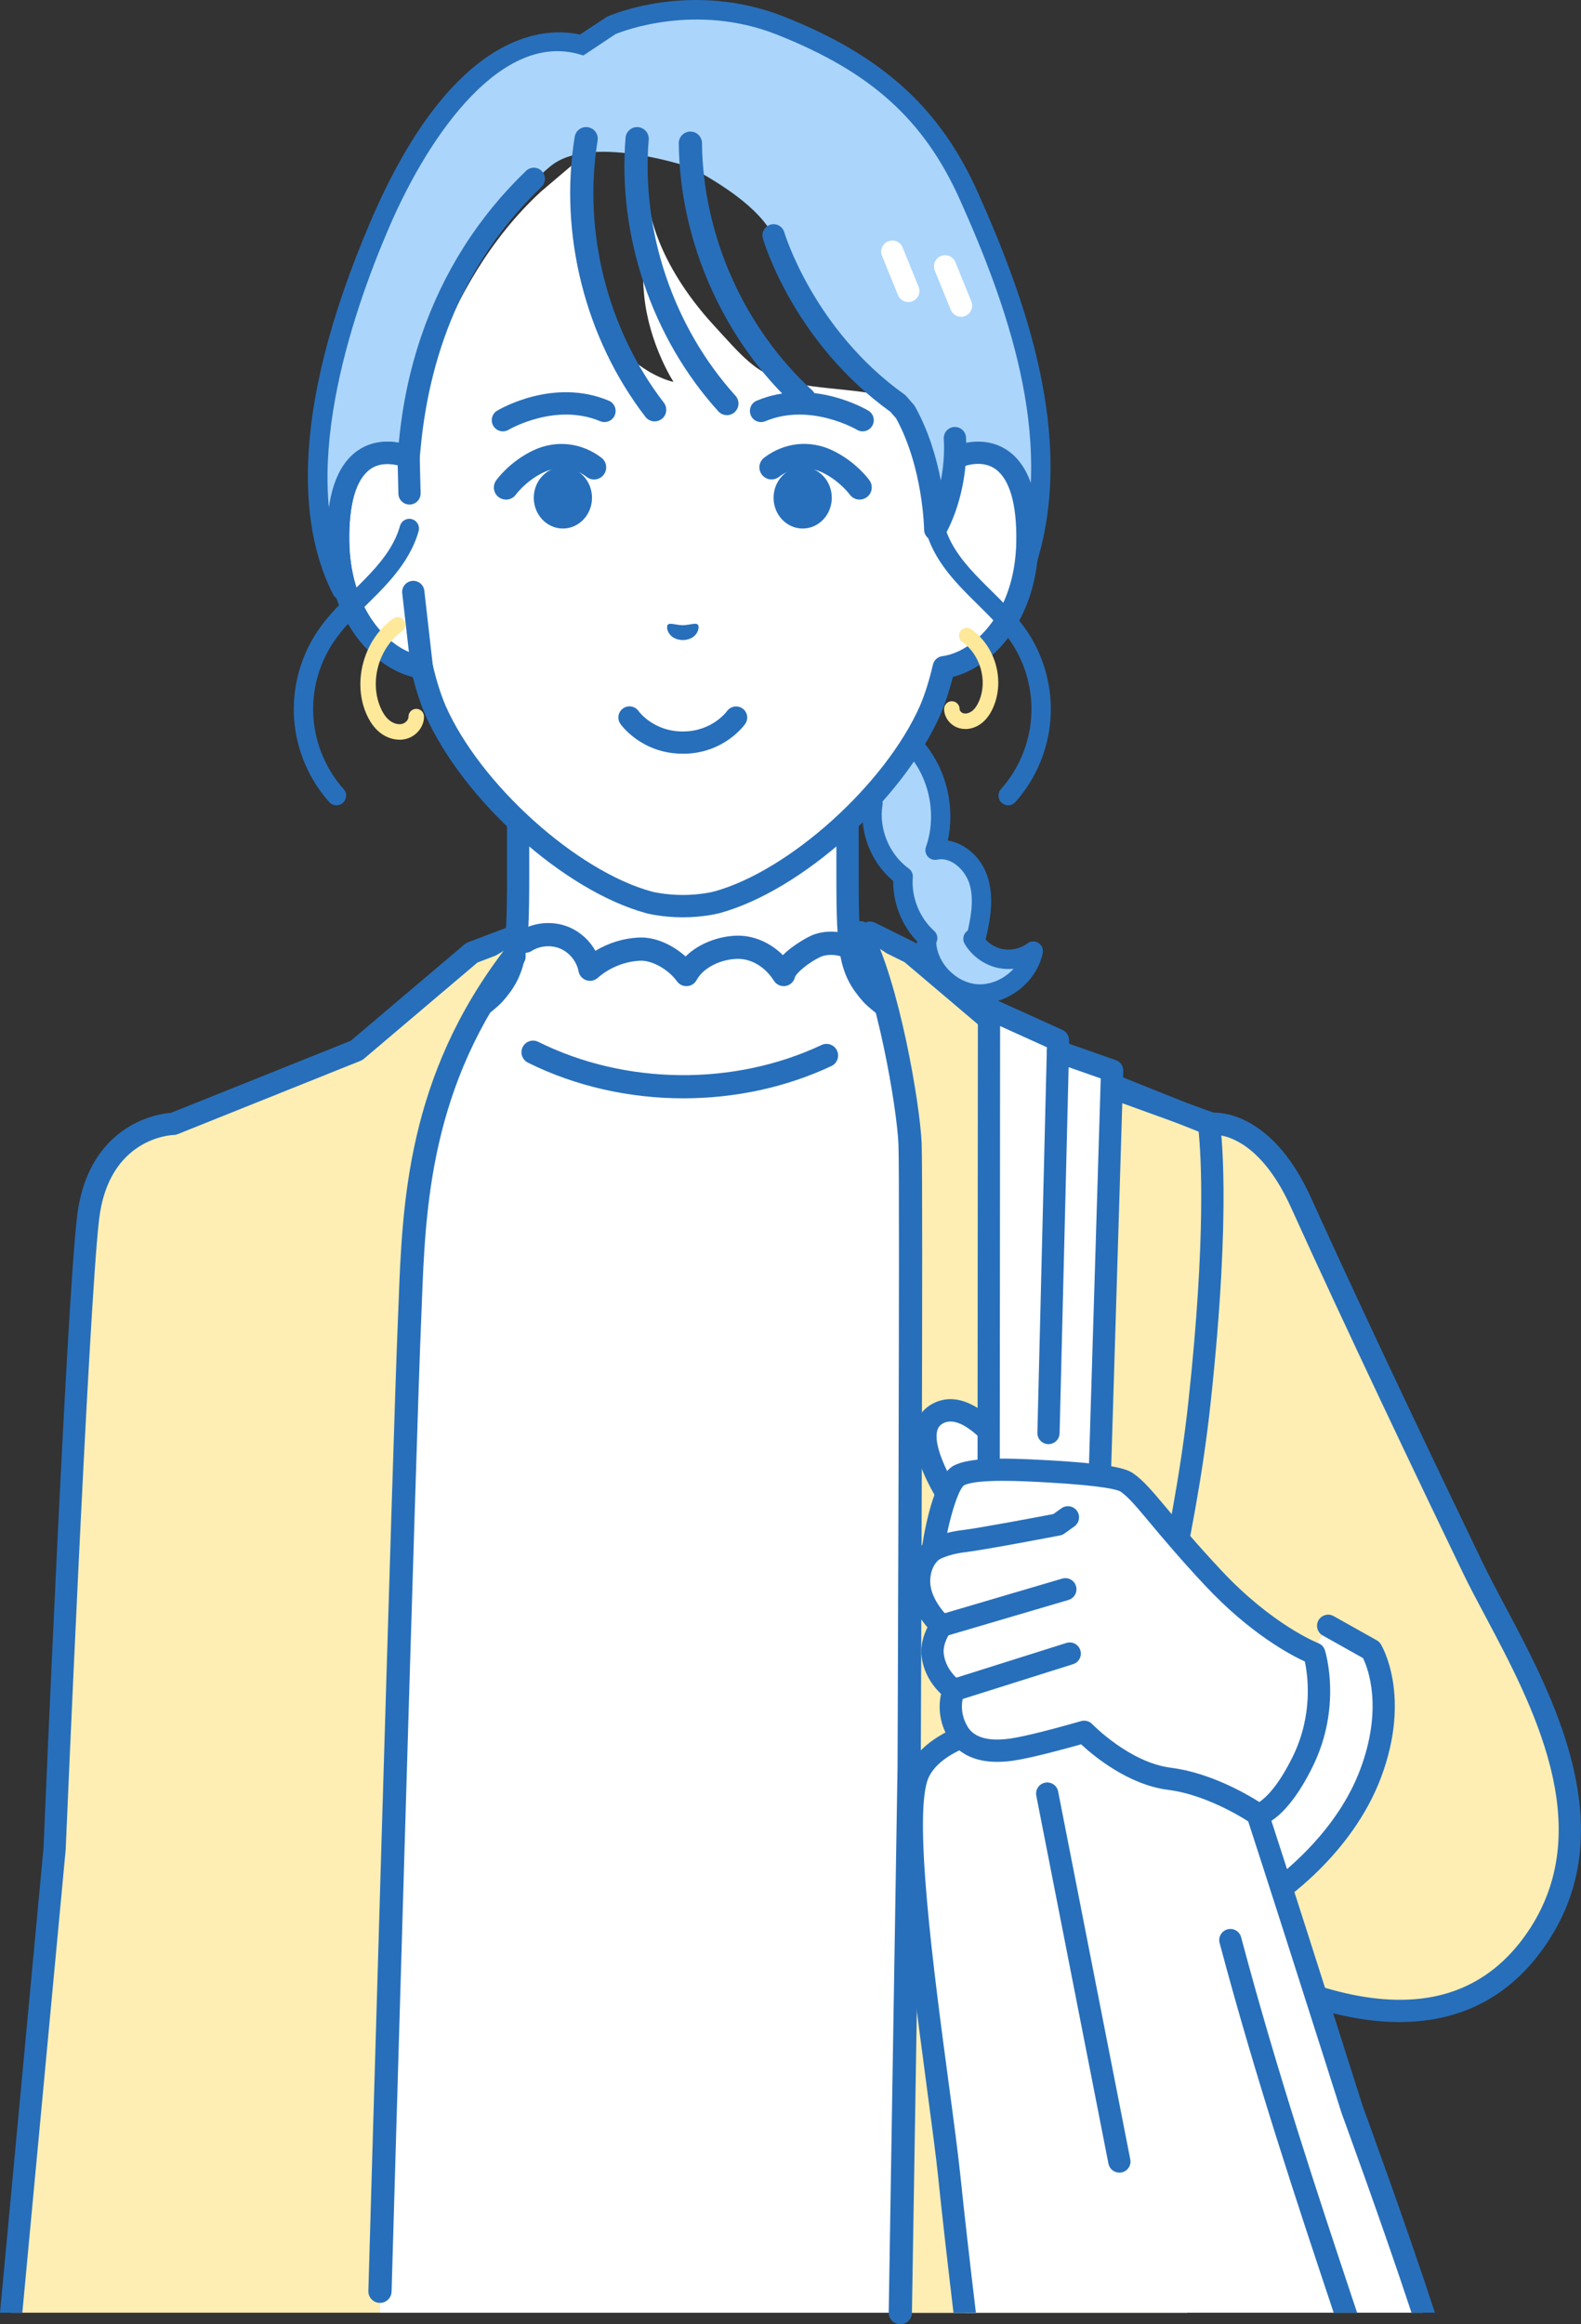 <?xml version="1.0" encoding="UTF-8"?><svg id="_レイヤー_2" xmlns="http://www.w3.org/2000/svg" viewBox="0 0 408.47 600.2"><rect x="0" y="0" width="408.47" height="600.2" fill="#333333" stroke="none"/><defs><style>.cls-1{fill:#276fbb;}.cls-1,.cls-2,.cls-3,.cls-4,.cls-5{stroke-width:0px;}.cls-2{fill:#abd5fb;}.cls-3{fill:#fff;}.cls-4{fill:#fee89a;}.cls-5{fill:#feeeb3;}</style></defs><g id="_デザイン"><path class="cls-2" d="M229.09,199.23c-2.15,2.52-3.84,5.54-4.25,8.83-.39,3.15.41,6.35,1.68,9.25,1.27,2.91,3.02,5.58,4.63,8.31,1.67,2.83,3.21,5.73,4.62,8.7,1.34,2.83,2.56,5.75,3.11,8.83.36,2.03.43,4.15,1.22,6.05,1.48,3.58,5.33,5.78,9.18,6.22s7.72-.6,11.36-1.94c1.2-.44,2.44-.95,3.32-1.88.88-.93,1.31-2.41.68-3.53-.56-1-1.79-1.43-2.93-1.51-1.14-.07-2.29.14-3.44.05-2.49-.19-4.8-1.89-5.72-4.22-1.14-2.9-.14-6.15-.07-9.26.16-6.92-4.95-13.62-11.68-15.29.04,0,.29-6.39.27-6.98-.08-2.41-.32-4.82-.74-7.2s-1.03-4.81-1.8-7.14c-.64-1.94-1.11-4.47-3.49-2.85-2.19,1.49-4.27,3.53-5.98,5.53Z"/><path class="cls-2" d="M178.66,43.31c7.22,3.95,17.47,10.2,21.2,17.74s12.59,25.05,23.46,35.47c10.87,10.42,12.35,13.33,13.94,17.53s4.47,21.05,6.02,18.38c1.55-2.66,3.96-14.43,3.96-14.43,0,0,7.12-3.31,11.56.91,4.43,4.21,6.69,11.82,7.54,15.41.85,3.59,2.83-8.32,2.65-12.97s-9.52-62.57-24.82-84.38c-15.3-21.81-42.01-32.74-58.25-34.15s-33.86,7.63-33.86,7.63c0,0-5.13.96-9.94.51-4.81-.46-22.36,6.47-30.26,20.61-7.9,14.14-19.45,35.07-23.83,54.23-4.38,19.17-6.63,44.18-5.08,49.19,1.55,5,5.37-2.3,6.47-5.97,1.11-3.67,3.77-10.74,7.32-12.08s8.84,1.08,8.84,1.08c0,0,1.8-25.48,9.56-40.55,7.76-15.08,22.87-31.67,27.92-35.17,10.88-7.54,35.61,1.02,35.61,1.02Z"/><path class="cls-3" d="M225.12,256.72c-5.36-6.03-6.16-10.38-6.16-29.91v-38.59l-42.56,25.08-42.56-25.08v38.59c0,19.54-.8,23.88-6.16,29.91-5.36,6.03-47.7,32.65-47.7,32.65l18.18,307.84h153.96l20.69-307.84s-42.34-26.62-47.7-32.65Z"/><path class="cls-1" d="M268.26,289.88c-10.29-6.52-40.49-25.86-45.29-31.26-6.2-6.98-6.88-12.62-6.88-31.82v-33.56l-38.22,22.53c-.9.53-2.02.53-2.92,0l-38.22-22.53v33.56c0,19.2-.68,24.84-6.88,31.82-4.8,5.4-35,24.74-45.29,31.26l-6.6,1.5c-.61-.62-.91-1.48-.81-2.35.1-.87.59-1.64,1.33-2.1,16.88-10.61,43.35-27.92,47.08-32.12,4.47-5.03,5.43-8,5.43-28v-38.59c0-1.03.55-1.98,1.45-2.49.9-.51,2-.5,2.88.02l41.1,24.22,41.1-24.22c.89-.52,1.99-.53,2.88-.02.9.51,1.45,1.46,1.45,2.49v38.59c0,20.01.96,22.97,5.43,28,3.73,4.2,30.2,21.51,47.08,32.12.74.46,1.22,1.24,1.33,2.1.1.87-.2,1.73-.81,2.35l-6.6-1.5Z"/><path class="cls-3" d="M167.78,53.57s1.39,13.79,16.53,30.32c7.46,8.15,10.88,12.37,18.37,14.46,9.05,2.52,21.98,1.98,26.92,4.63,10.32,5.53,12.03,33.76,12.03,33.76,0,0,5.61-9.92,5.61-18.73,7.84-2.97,18.58-1.04,18.21,21.93-.33,20.34-12.58,31.25-21.62,32.37-.9,3.88-2.05,7.68-3.49,11.06-9.36,21.24-34.77,44.11-55.23,49.66,0,0-3.65.96-8.7.96s-8.7-.96-8.7-.96c-20.46-5.55-45.87-28.42-55.23-49.66-1.45-3.39-2.59-7.18-3.49-11.06-9.04-1.13-21.29-12.03-21.62-32.37-.37-22.97,10.37-24.9,18.21-21.93v-.19c.7-5.6,7.27-43.53,34.2-68.36l8.43-7.16s-2.36,15.73,3.41,32.46c7.24,21,22.39,23.86,22.39,23.86,0,0-6.31-9.7-7.57-22.23-1.26-12.53,1.34-22.81,1.34-22.81Z"/><path class="cls-3" d="M105.8,127.42l-.23-9.41c-7.84-2.97-18.58-1.04-18.21,21.93.33,20.34,12.58,31.25,21.62,32.37l-2.21-19.45-.97-25.45Z"/><path class="cls-1" d="M108.98,175.19c-.12,0-.24,0-.36-.02-5.63-.7-11.6-4.46-15.98-10.06-3.61-4.61-7.95-12.71-8.15-25.12-.19-11.83,2.46-19.77,7.87-23.57,3.87-2.72,8.92-3.11,14.23-1.1,1.09.41,1.83,1.45,1.85,2.62l.23,9.41c.04,1.59-1.22,2.9-2.8,2.94-1.61.03-2.9-1.22-2.94-2.8l-.18-7.34c-2.07-.49-4.8-.63-7.08.98-3.71,2.61-5.59,9.1-5.43,18.77.26,15.95,8.26,25.43,15.41,28.52l-1.73-15.23c-.18-1.58.95-3,2.53-3.18,1.58-.18,3,.95,3.18,2.53l2.21,19.45c.1.88-.21,1.75-.83,2.37-.54.54-1.27.83-2.02.83Z"/><path class="cls-1" d="M176.41,236.88c-5.36,0-9.27-1.02-9.43-1.06-21.26-5.77-47.42-29.25-57.13-51.28-1.21-2.84-2.29-6.11-3.21-9.74-5.01-1.24-10.12-4.75-13.98-9.69-3.61-4.61-7.95-12.71-8.15-25.12-.19-11.83,2.46-19.76,7.87-23.57,2.99-2.1,6.68-2.81,10.66-2.1.5-5.27,1.69-15.46,5.79-27.5,5.62-16.48,14.74-30.85,27.1-42.71,1.15-1.1,2.96-1.06,4.06.08,1.1,1.15,1.06,2.96-.08,4.06-18.27,17.53-28.79,40.4-31.28,67.98-.06.72-.12,1.31-.17,1.75v.02c0,.94-.46,1.83-1.24,2.36-.78.54-1.77.66-2.65.32-2.01-.76-5.84-1.72-8.89.42-3.71,2.61-5.59,9.1-5.43,18.77.3,18.79,11.35,28.6,19.1,29.57,1.19.15,2.17,1.03,2.44,2.2.94,4.05,2.06,7.61,3.33,10.59,8.94,20.29,33.87,42.74,53.34,48.02.01,0,3.38.86,7.95.86s7.94-.86,7.97-.87c19.45-5.27,44.38-27.72,53.33-48.04,1.26-2.95,2.38-6.51,3.32-10.56.27-1.17,1.25-2.05,2.44-2.2,7.75-.97,18.8-10.78,19.1-29.57.16-9.68-1.72-16.17-5.43-18.77-3.05-2.14-6.88-1.19-8.89-.42-1.48.56-3.14-.19-3.7-1.67-.56-1.48.19-3.14,1.67-3.7,5.31-2.01,10.36-1.62,14.23,1.1,5.41,3.8,8.06,11.73,7.87,23.57-.2,12.41-4.54,20.51-8.15,25.12-3.87,4.94-8.97,8.45-13.98,9.69-.92,3.63-2,6.89-3.2,9.71-9.72,22.06-35.88,45.54-57.12,51.31-.18.05-4.09,1.07-9.45,1.07Z"/><path class="cls-1" d="M172.51,161.34c.54-.62,1.99.07,3.9.11,1.91-.05,3.36-.74,3.9-.12.56.64-.09,3.86-3.89,3.96-3.81-.1-4.45-3.31-3.9-3.95Z"/><path class="cls-1" d="M130.73,129.01c-.63,0-1.26-.19-1.81-.57-1.41-1-1.75-2.95-.75-4.37.14-.2,3.49-4.87,9.59-7.76,5.85-2.77,12.43-2.06,17.62,1.88,1.38,1.05,1.64,3.01.6,4.39-1.05,1.38-3.01,1.65-4.39.6-4.87-3.71-9.76-1.86-11.14-1.2-4.56,2.16-7.13,5.68-7.15,5.71-.61.86-1.58,1.33-2.56,1.33Z"/><path class="cls-1" d="M129.93,111.39c-.98,0-1.93-.5-2.47-1.4-.81-1.36-.38-3.12.98-3.94.59-.35,14.54-8.59,28.85-2.58,1.46.61,2.15,2.3,1.54,3.76-.61,1.46-2.3,2.15-3.76,1.54-11.58-4.86-23.55,2.14-23.67,2.21-.46.27-.97.41-1.47.41Z"/><ellipse class="cls-1" cx="145.43" cy="128.54" rx="7.52" ry="7.94"/><path class="cls-1" d="M222.08,129.01c-.98,0-1.95-.46-2.56-1.33-.02-.02-2.6-3.56-7.15-5.71-1.38-.65-6.27-2.5-11.14,1.2-1.38,1.05-3.34.78-4.39-.6-1.05-1.38-.78-3.34.6-4.39,5.19-3.95,11.78-4.65,17.62-1.88,6.1,2.89,9.45,7.56,9.59,7.76,1,1.41.66,3.37-.75,4.37-.55.39-1.18.57-1.81.57Z"/><path class="cls-1" d="M222.88,111.39c-.5,0-1.02-.13-1.48-.41-.11-.07-12.09-7.06-23.67-2.21-1.46.61-3.15-.07-3.76-1.54-.61-1.46.07-3.15,1.54-3.76,14.31-6,28.27,2.23,28.85,2.58,1.36.82,1.8,2.58.98,3.94-.54.9-1.49,1.39-2.46,1.39Z"/><ellipse class="cls-1" cx="207.38" cy="128.54" rx="7.52" ry="7.94"/><path class="cls-1" d="M176.41,194.63c-10.63,0-15.91-7.4-16.13-7.71-.91-1.3-.59-3.09.71-4,1.3-.91,3.08-.59,3.99.7.18.24,3.91,5.27,11.43,5.27s11.28-5.06,11.43-5.27c.92-1.28,2.71-1.58,4-.67,1.29.91,1.6,2.69.7,3.98-.22.31-5.51,7.71-16.13,7.71Z"/><path class="cls-1" d="M241.63,139.62c-.26,0-.51-.03-.77-.1-1.24-.34-2.09-1.46-2.11-2.74,0-.16-.24-16.02-7.24-28.76l-1.48-1.69c-24.87-17.88-32.61-43.66-32.93-44.76-.44-1.52.43-3.12,1.96-3.56,1.52-.44,3.12.43,3.56,1.95.07.25,7.61,25.19,31.02,41.88.18.13.35.28.49.45l1.91,2.17c.13.15.25.32.35.49,3.57,6.39,5.57,13.36,6.69,19.15.61-3.11.98-6.77.76-10.82-.08-1.58,1.13-2.94,2.72-3.02,1.56-.08,2.94,1.13,3.02,2.72.78,14.86-5.24,24.86-5.5,25.28-.53.87-1.47,1.37-2.45,1.37Z"/><path class="cls-3" d="M234.67,78c-1.13,0-2.21-.68-2.66-1.79l-4.13-10.15c-.6-1.47.11-3.15,1.58-3.74,1.47-.6,3.15.11,3.74,1.58l4.13,10.15c.6,1.47-.11,3.15-1.58,3.74-.35.14-.72.21-1.08.21Z"/><path class="cls-3" d="M248.3,81.8c-1.13,0-2.21-.68-2.66-1.79l-4.13-10.15c-.6-1.47.11-3.15,1.58-3.74,1.47-.6,3.15.11,3.74,1.58l4.13,10.15c.6,1.47-.11,3.15-1.58,3.74-.35.14-.72.21-1.08.21Z"/><path class="cls-3" d="M232.61,597.2h74.11c-.68-7.29-1.47-14.95-2.38-22.83-5.05-43.93-6.32-52.69-10.16-78.63-6.43-43.36,10.08-81.52,15.72-133.53,5.64-52.01,2.43-72.01,2.43-72.01l-47.27-18.95-29.78-25.23-10.47-5.19,5.24,21.24s5.57,14.8,5.57,51.2-3,283.92-3,283.92Z"/><path class="cls-3" d="M107.68,317.4c4.18-42.03,19.74-64.92,19.74-64.92l4.65-10.31-10.17,3.86-29.78,25.23-47.27,18.95h0s-19.32.37-22.1,24.43c-2.79,24.05-8.64,162.81-8.64,162.81l-11.22,119.75h95.28s5.34-237.77,9.51-279.8Z"/><path class="cls-3" d="M336.17,310.63c-9.97-22.07-23.09-20.43-23.09-20.43l-47.95-17.36,25.2,215.1s74.74,62.04,107.43,11.52c21.16-32.71-6.15-71.67-17.11-94.35-10.96-22.69-31.71-66.21-44.48-94.48Z"/><path class="cls-5" d="M336.17,310.63c-9.97-22.07-23.09-20.43-23.09-20.43l-47.95-17.36,25.2,215.1s74.74,62.04,107.43,11.52c21.16-32.71-6.15-71.67-17.11-94.35-10.96-22.69-31.71-66.21-44.48-94.48Z"/><path class="cls-5" d="M232.61,597.2h74.11c-.68-7.29-1.47-14.95-2.38-22.83-5.05-43.93-6.32-52.69-10.16-78.63-6.43-43.36,10.08-81.52,15.72-133.53,5.64-52.01,2.43-72.01,2.43-72.01l-47.27-18.95-29.78-25.23-13.26-4.5,2.79,11.84s10.8,23.51,10.8,59.91-3,283.92-3,283.92Z"/><path class="cls-5" d="M107.68,317.4c4.18-42.03,17.86-62.59,17.86-62.59l6.53-12.64-10.17,3.86-29.78,25.23-47.27,18.95h0s-19.32.37-22.1,24.43c-2.79,24.05-8.64,162.81-8.64,162.81l-11.22,119.75h95.28s5.34-237.77,9.51-279.8Z"/><path class="cls-1" d="M134.87,242.82c.24-1.03-.11-2.12-.91-2.82-.8-.7-1.92-.9-2.91-.52l-10.17,3.86c-.31.12-.59.28-.84.49l-29.42,24.92-46.41,18.6c-1.61.12-6.08.72-10.85,3.57-5.28,3.16-11.9,9.78-13.47,23.37-2.76,23.79-8.37,156.3-8.65,162.95L0,597.2h5.77l11.19-119.48s0-.1.01-.15c.06-1.39,5.88-138.93,8.62-162.6,2.45-21.15,18.63-21.86,19.32-21.89.34,0,.68-.08,1-.21l47.27-18.95c.29-.12.55-.28.79-.47l29.4-24.91,4.66-1.77,6.82-3.95Z"/><path class="cls-1" d="M229.08,246.17l4.61,2.28,29.51,25c.24.2.5.36.79.47l45.69,18.31c.58,5.64,2.02,26.73-2.64,69.66-2.03,18.76-5.47,35.59-8.79,51.86-5.7,27.92-11.08,54.29-6.92,82.4,3.95,26.63,5.19,35.38,10.15,78.54.89,7.75,1.67,15.3,2.34,22.5h5.77c-.69-7.4-1.49-15.18-2.4-23.16-4.97-43.25-6.21-52.02-10.17-78.72-4.02-27.11,1.02-51.81,6.86-80.41,3.35-16.4,6.81-33.35,8.87-52.39,5.62-51.8,2.54-71.94,2.41-72.77-.16-1-.83-1.84-1.77-2.21l-46.84-18.77-29.42-24.92c-.18-.15-.37-.28-.58-.38l-10.47-5.19c-1-.5-2.2-.37-3.07.33-.87.7-1.26,1.84-.99,2.93l7.06,4.64Z"/><path class="cls-1" d="M361.6,522.16c-34.15,0-71.42-30.6-73.11-32-1.22-1.01-1.39-2.82-.38-4.05,1.01-1.22,2.83-1.39,4.05-.38.43.35,43,35.29,76.47,30.16,11.11-1.7,20.1-7.75,26.72-17.99,17.16-26.53.53-57.76-11.61-80.57-2.09-3.92-4.06-7.62-5.68-10.97-9.59-19.84-31.22-65.14-44.51-94.55-8.85-19.58-19.7-18.8-20.16-18.76-.54.07-1.08-.02-1.56-.25-3.83-1.39-47.68-17.26-47.68-17.26l1.96-5.4,47.41,17.17h0s.1,0,.15,0c3.5,0,15.82,1.55,25.12,22.14,13.26,29.35,34.87,74.59,44.44,94.41,1.57,3.25,3.52,6.9,5.57,10.77,6.1,11.45,13.69,25.71,17.37,40.55,4.41,17.77,2.45,32.77-6.01,45.84-7.55,11.68-17.88,18.59-30.68,20.55-2.59.4-5.23.58-7.88.58Z"/><path class="cls-3" d="M242.27,365.03c-10.02,5.4,6.93,27.58,6.93,27.58l17.28-8.08s-13.64-25.2-24.21-19.5Z"/><path class="cls-1" d="M249.2,395.49c-.86,0-1.72-.39-2.28-1.13-1.28-1.67-12.45-16.63-10.44-25.94.56-2.62,2.09-4.66,4.43-5.92,12.73-6.86,26.56,17.83,28.1,20.67.76,1.4.24,3.14-1.16,3.89-1.4.75-3.14.24-3.89-1.16-4.01-7.4-14.26-21.61-20.32-18.34-.85.46-1.33,1.1-1.54,2.07-1.09,5.07,5.18,15.72,9.39,21.24.96,1.26.72,3.06-.54,4.03-.52.4-1.13.59-1.74.59Z"/><polygon class="cls-3" points="287.33 276.47 273.36 271.58 273.31 268.57 255.52 260.52 255.39 433.46 275.96 433.46 283.74 394.2 287.33 276.47"/><path class="cls-1" d="M275.96,436.33h-20.57c-.76,0-1.49-.3-2.03-.84-.54-.54-.84-1.27-.84-2.03l.13-172.94c0-.98.5-1.88,1.32-2.41.82-.53,1.85-.61,2.74-.2l17.8,8.05c1.01.46,1.67,1.46,1.69,2.57l.02,1,12.07,4.22c1.18.41,1.96,1.55,1.92,2.8l-3.59,117.74c0,.16-.02.32-.05.47l-7.78,39.26c-.27,1.35-1.45,2.31-2.82,2.31ZM258.26,430.59h15.34l7.27-36.71,3.52-115.4-11.98-4.19c-1.14-.4-1.9-1.46-1.92-2.67l-.02-1.19-12.08-5.47-.13,165.61Z"/><path class="cls-1" d="M270.89,372.92s-.05,0-.07,0c-1.59-.04-2.84-1.36-2.8-2.94l2.43-98.46c.04-1.59,1.33-2.84,2.94-2.8,1.59.04,2.84,1.36,2.8,2.94l-2.43,98.46c-.04,1.56-1.32,2.8-2.87,2.8Z"/><path class="cls-3" d="M343.15,419.84l-8.67,13.62-25.51,44.21,19.32,11.89s18.52-11.93,25.89-31.74c7.37-19.81.11-31.72.11-31.72l-11.15-6.25Z"/><path class="cls-1" d="M328.29,492.43c-.52,0-1.04-.14-1.51-.43l-19.32-11.89c-1.32-.82-1.76-2.54-.98-3.88l25.51-44.21c.79-1.37,2.55-1.85,3.92-1.05,1.37.79,1.85,2.55,1.05,3.92l-24.11,41.79,15.33,9.43c4.39-3.21,17.54-13.82,23.3-29.31,5.91-15.9,1.91-26.08.67-28.63l-10.41-5.84c-1.38-.78-1.88-2.53-1.1-3.91.78-1.38,2.53-1.88,3.91-1.1l11.15,6.25c.43.24.79.59,1.05,1.01.33.53,7.89,13.34.13,34.22-7.61,20.47-26.24,32.65-27.03,33.16-.47.3-1.01.46-1.56.46Z"/><path class="cls-3" d="M249.24,597.2h118.45c-7.78-23.67-18.35-52.41-18.35-52.41,0,0-27.99-88.17-31.45-97.34-3.47-9.16-12.26-12.14-22.66-11.02-10.4,1.11-25.12,7.68-25.12,7.68,0,0-26.4.87-32.65,13.37-6.25,12.51,5.18,79.21,7.86,105.14.83,7.99,2.25,20.59,3.92,34.58Z"/><path class="cls-1" d="M242.46,562.92c.83,8.05,2.24,20.5,3.88,34.28h5.79c-1.66-13.88-3.09-26.53-3.95-34.87-.65-6.26-1.78-14.71-3.09-24.48-3.75-28.02-9.42-70.36-5.06-79.08,4.49-8.98,23.31-11.56,30.18-11.79.37-.01.74-.1,1.08-.25.14-.06,14.43-6.39,24.25-7.45,1.19-.13,2.45-.21,3.72-.21,6.3,0,13.13,1.93,15.95,9.39,3.4,8.99,31.12,96.31,31.4,97.19.01.04.03.08.04.12.15.42,10.36,28.22,18.02,51.42h6.05c-7.53-23.02-17.83-51.09-18.65-53.34-1.4-4.41-28.05-88.34-31.49-97.42-3.66-9.67-12.77-14.24-25.66-12.86-9.75,1.04-22.72,6.49-25.47,7.69-4.12.21-28.09,1.99-34.56,14.94-4.76,9.52-.77,42.96,4.51,82.41,1.3,9.73,2.43,18.13,3.07,24.31Z"/><path class="cls-1" d="M344.16,595.99c.13.4.27.8.4,1.2h6.06c-.33-1-.67-2.01-1.01-3.02-8.77-26.32-19.69-59.07-28.95-93.92-.41-1.53-1.98-2.45-3.52-2.04-1.53.41-2.45,1.98-2.04,3.51,9.31,35.03,20.26,67.87,29.06,94.26Z"/><path class="cls-1" d="M289.2,561.04c-1.35,0-2.55-.95-2.82-2.32l-18.64-95.01c-.31-1.56.71-3.07,2.27-3.37,1.56-.31,3.07.71,3.37,2.27l18.64,95.01c.31,1.56-.71,3.07-2.27,3.37-.19.04-.37.05-.56.05Z"/><path class="cls-3" d="M291.14,382.81c-2.21-1.54-11.47-2.36-20.71-2.88-9.37-.52-18.73-.84-22.57,1.02-4.29,2.08-6.87,19.41-6.87,19.41,0,0-3.53,2.35-3.53,8.02,0,6.22,5.76,11.45,5.76,11.45,0,0-2.74,3.62-2.23,7.65.74,5.85,5.45,8.95,5.45,8.95,0,0-2.2,4.85.77,10.37,3.08,5.71,9.74,5.7,14.6,4.94,6.08-.95,18.31-4.53,18.31-4.53,0,0,10.22,10.65,22.04,12.14,11.83,1.49,22.97,9.29,22.97,9.29,0,0,5.17-.96,11.45-13.75,7.18-14.61,2.98-27.89,2.98-27.89,0,0-12.21-4.63-26.14-19.54-13.93-14.9-17.83-21.55-22.29-24.64Z"/><path class="cls-1" d="M325.13,471.5c-.59,0-1.16-.18-1.65-.52-.1-.07-10.73-7.41-21.68-8.79-10.31-1.3-19.26-8.76-22.49-11.76-3.57,1.01-12.14,3.38-17.06,4.15-10.76,1.69-15.5-2.56-17.58-6.41-2.34-4.34-2.06-8.37-1.54-10.74-1.79-1.7-4.41-4.92-5.01-9.58-.39-3.06.59-5.82,1.5-7.62-1.99-2.32-5.05-6.73-5.05-11.84,0-4.64,2.02-7.85,3.73-9.52.98-6.13,3.49-18.17,8.3-20.5,4.09-1.98,11.89-1.98,23.98-1.3,16.55.92,20.44,2.17,22.19,3.39h0c2.68,1.86,4.97,4.6,8.76,9.13,3.16,3.78,7.5,8.97,13.99,15.91,13.24,14.16,24.95,18.77,25.07,18.81.82.31,1.45.98,1.71,1.82.19.59,4.46,14.56-3.14,30.03-6.58,13.4-12.41,15.1-13.51,15.3-.17.03-.35.05-.53.05ZM280.11,444.33c.77,0,1.52.31,2.07.88.09.1,9.68,9.94,20.33,11.27,10.01,1.26,19.37,6.65,22.85,8.85,1.52-1,4.79-3.9,8.64-11.73,5.35-10.89,3.86-21.11,3.12-24.55-3.72-1.71-14.17-7.22-25.8-19.65-6.6-7.06-11-12.32-14.2-16.15-3.48-4.16-5.58-6.67-7.62-8.09-.55-.34-3.55-1.5-19.24-2.37-5.71-.32-17.6-.98-21.16.74-1.56,1.01-4.09,9.24-5.28,17.25-.12.83-.51,1.51-1.22,1.95-.26.2-2.27,1.87-2.27,5.64,0,4.82,4.77,9.28,4.82,9.33,1.1,1,1.26,2.68.36,3.86-.01.01-2.02,2.77-1.67,5.55.56,4.4,4.16,6.9,4.19,6.92,1.16.79,1.6,2.3,1.02,3.58-.05.12-1.53,3.7.69,7.82.65,1.2,2.63,4.87,11.63,3.46,5.83-.91,17.82-4.42,17.94-4.45.27-.08.54-.12.81-.12Z"/><path class="cls-1" d="M240.97,403.25c-.93,0-1.84-.45-2.39-1.29-.88-1.32-.51-3.11.81-3.99.32-.22,3.34-2.13,9.24-2.85,4.69-.57,20.23-3.52,23.52-4.15l2.09-1.49c1.29-.92,3.09-.62,4.01.67.92,1.29.62,3.09-.67,4.01l-2.6,1.86c-.34.24-.72.41-1.13.48-.78.15-19.11,3.68-24.53,4.33-4.51.54-6.75,1.93-6.77,1.94-.49.32-1.04.48-1.58.48Z"/><path class="cls-1" d="M243.21,422.71c-1.24,0-2.39-.81-2.76-2.06-.45-1.52.42-3.12,1.94-3.57l32.04-9.44c1.52-.45,3.12.42,3.57,1.94.45,1.52-.42,3.12-1.94,3.57l-32.04,9.44c-.27.08-.54.12-.81.12Z"/><path class="cls-1" d="M246.43,439.31c-1.22,0-2.35-.78-2.74-2.01-.48-1.51.36-3.13,1.88-3.6l29.94-9.44c1.51-.48,3.13.36,3.6,1.88.48,1.51-.36,3.13-1.88,3.6l-29.94,9.44c-.29.09-.58.13-.87.13Z"/><path class="cls-1" d="M98.17,594.67s-.06,0-.09,0c-1.66-.05-2.96-1.43-2.91-3.08.06-2.23,6.44-222.92,7.56-248.89.08-1.87.15-3.78.23-5.74.98-26.25,2.21-58.93,27.48-91.84,1.01-1.31,2.89-1.56,4.21-.55,1.31,1.01,1.56,2.89.55,4.21-24.1,31.4-25.29,63.01-26.24,88.41-.07,1.97-.15,3.89-.23,5.77-1.12,25.92-7.5,246.58-7.56,248.8-.05,1.63-1.38,2.91-3,2.91Z"/><path class="cls-1" d="M232.61,600.2s-.03,0-.05,0c-1.66-.03-2.98-1.39-2.95-3.05l2.28-141c0-1.47.63-150.54.24-160.6-.38-9.52-5.67-40.31-12.59-53.29-.78-1.46-.23-3.28,1.23-4.06,1.46-.78,3.28-.23,4.06,1.23,7.45,13.96,12.89,45.66,13.29,55.88.4,10.2-.2,154.75-.23,160.9l-2.28,141.03c-.03,1.64-1.36,2.95-3,2.95Z"/><path class="cls-1" d="M202.48,254.65c-1.02,0-1.98-.52-2.54-1.4-2.27-3.6-5.91-5.77-9.56-5.64-4.46.15-8.74,2.4-10.4,5.47-.49.91-1.42,1.51-2.46,1.57-1.04.06-2.03-.41-2.63-1.26-1.89-2.67-6.08-5.46-9.54-5.3-3.97.18-7.95,1.8-10.93,4.44-.81.72-1.94.94-2.96.59-1.02-.35-1.78-1.22-1.98-2.28-.48-2.53-2.31-4.82-4.67-5.85s-5.29-.8-7.47.58c-1.4.89-3.25.47-4.14-.93-.89-1.4-.47-3.25.93-4.14,3.86-2.44,8.87-2.83,13.06-1.01,2.81,1.22,5.15,3.39,6.64,6.04,3.38-2.05,7.25-3.25,11.23-3.43,4.4-.21,8.88,2.03,12.07,4.89,3.52-3.5,8.72-5.22,13.04-5.37,4.4-.15,8.77,1.72,12.1,5.02,2.94-2.94,7.07-4.93,7.13-4.95,3.3-1.56,7.78-1.48,11.41.21,1.5.7,2.15,2.48,1.45,3.99-.7,1.5-2.48,2.15-3.99,1.45-1.98-.92-4.64-1.02-6.31-.23-3.15,1.49-6.31,4.2-6.59,5.29-.3,1.16-1.26,2.03-2.44,2.22-.16.02-.31.04-.47.04Z"/><path class="cls-1" d="M176.56,283.62c-13.91,0-27.83-3.08-40.17-9.22-1.48-.74-2.09-2.54-1.35-4.02.74-1.48,2.54-2.09,4.02-1.35,22.45,11.17,50.5,11.49,73.2.82,1.5-.71,3.29-.06,3.99,1.44.7,1.5.06,3.29-1.44,3.99-11.84,5.56-25.04,8.34-38.25,8.34Z"/><path class="cls-4" d="M103.21,191.01c-1.77,0-3.59-.66-5.11-1.88-1.49-1.2-2.7-2.94-3.61-5.17-3.42-8.38-.3-19.02,7.1-24.23.9-.64,2.15-.42,2.79.48.64.9.42,2.15-.48,2.79-5.94,4.18-8.44,12.73-5.7,19.45.65,1.6,1.46,2.8,2.42,3.57,1.01.81,2.26,1.16,3.27.91.91-.23,1.66-1.07,1.65-1.85-.02-1.1.86-2.01,1.97-2.03,1.11-.03,2.02.86,2.03,1.97.05,2.63-1.97,5.13-4.68,5.8-.53.13-1.09.2-1.64.2Z"/><path class="cls-4" d="M249.39,188.25c-.48,0-.95-.06-1.41-.17-2.35-.58-4.09-2.75-4.05-5.04.02-1.1.94-2.01,2.03-1.96,1.1.02,1.98.93,1.96,2.03,0,.44.48.96,1.02,1.09.69.17,1.56-.08,2.27-.65s1.32-1.48,1.82-2.7c2.13-5.22.19-11.85-4.42-15.1-.9-.64-1.12-1.88-.48-2.79.64-.9,1.88-1.12,2.79-.48,6.17,4.34,8.67,12.89,5.82,19.88-.75,1.85-1.77,3.29-3.01,4.3-1.28,1.04-2.83,1.6-4.34,1.6Z"/><path class="cls-1" d="M169.14,108.82c-.9,0-1.79-.4-2.38-1.17-15.54-20.16-22.38-47.19-18.28-72.32.27-1.63,1.8-2.74,3.44-2.48,1.63.27,2.74,1.81,2.48,3.44-3.84,23.52,2.56,48.82,17.11,67.69,1.01,1.31.77,3.2-.54,4.21-.55.42-1.19.62-1.83.62Z"/><path class="cls-1" d="M187.8,107.2c-.82,0-1.63-.33-2.22-.99-17.1-18.86-26.05-45.27-23.96-70.64.14-1.65,1.59-2.88,3.24-2.74,1.65.14,2.88,1.59,2.74,3.24-1.96,23.75,6.42,48.46,22.42,66.12,1.11,1.23,1.02,3.12-.21,4.24-.57.52-1.3.78-2.01.78Z"/><path class="cls-1" d="M207.74,105.94c-.72,0-1.45-.26-2.03-.79-18.76-17.21-30.1-42.69-30.34-68.14-.02-1.66,1.31-3.01,2.97-3.03h.03c1.64,0,2.98,1.32,3,2.97.23,23.83,10.85,47.67,28.4,63.78,1.22,1.12,1.3,3.02.18,4.24-.59.64-1.4.97-2.21.97Z"/><path class="cls-1" d="M88.31,154.89c-.91,0-1.78-.5-2.23-1.36-7.89-15.36-12.6-44.59,9.78-96.64C117.35,6.97,141.37,7.02,149.84,8.92l6.98-4.6c.88-.39,21.76-9.49,45.69-.04,25.36,10.01,40.34,23.57,50.09,45.33,12.35,27.57,25.25,63.37,15.24,95.75-.41,1.32-1.81,2.06-3.13,1.65-1.32-.41-2.06-1.81-1.65-3.13,9.52-30.78-3.03-65.46-15.02-92.23-9.29-20.74-23.01-33.11-47.36-42.73-20.82-8.22-39.64-.94-41.64-.12l-8.31,5.52-1.11-.32c-19.61-5.6-38.25,19.5-49.15,44.85-9.77,22.71-24.05,64.91-9.93,92.38.63,1.23.15,2.73-1.08,3.37-.37.19-.76.28-1.14.28Z"/><path class="cls-1" d="M86.93,207.95c-.69,0-1.37-.28-1.87-.83-5.28-5.91-8.5-13.52-9.07-21.43-.57-7.91,1.54-15.9,5.92-22.51,2.69-4.06,6.14-7.45,9.47-10.74.96-.95,1.93-1.9,2.87-2.87,3.65-3.73,7.58-8.28,9.09-13.76.37-1.33,1.74-2.12,3.07-1.75,1.33.37,2.11,1.74,1.75,3.07-1.82,6.61-6.48,11.98-10.33,15.93-.97.99-1.95,1.96-2.94,2.93-3.29,3.25-6.4,6.32-8.81,9.95-3.78,5.69-5.59,12.57-5.1,19.38s3.26,13.37,7.81,18.46c.92,1.03.83,2.61-.2,3.53-.48.43-1.07.64-1.66.64Z"/><path class="cls-1" d="M260.46,207.95c-.59,0-1.19-.21-1.66-.64-1.03-.92-1.12-2.5-.2-3.53,4.55-5.09,7.32-11.65,7.81-18.46.49-6.81-1.32-13.7-5.1-19.38-2.41-3.63-5.52-6.7-8.81-9.95-.99-.97-1.97-1.94-2.94-2.93-4.1-4.19-8.53-9.36-10.33-15.93-.37-1.33.42-2.71,1.75-3.07,1.33-.37,2.71.42,3.07,1.75,1.5,5.47,5.44,10.03,9.09,13.76.94.97,1.91,1.92,2.87,2.87,3.33,3.29,6.77,6.68,9.47,10.74,4.39,6.61,6.49,14.6,5.92,22.51-.57,7.91-3.79,15.52-9.07,21.43-.49.55-1.18.83-1.87.83Z"/><path class="cls-1" d="M251.94,245.68c-.19,0-.39-.02-.58-.07-1.34-.32-2.17-1.67-1.85-3.01,1.07-4.49,2.29-9.59,1.05-14.08-1.04-3.73-4.76-7.33-8.44-6.53-.89.19-1.81-.11-2.41-.79-.6-.68-.79-1.63-.48-2.49,2.73-7.76,1.15-16.91-4.04-23.3-.87-1.07-.71-2.65.36-3.52,1.07-.87,2.65-.71,3.52.36,5.54,6.81,7.67,16.22,5.82,24.79,4.36.76,8.86,4.21,10.49,10.12,1.59,5.74.15,11.75-1,16.58-.27,1.15-1.3,1.92-2.43,1.92Z"/><path class="cls-1" d="M239.67,244.76c-.6,0-1.19-.21-1.67-.64-4.61-4.15-7.31-10.41-7.22-16.62-5.88-4.88-8.95-12.94-7.7-20.5.23-1.36,1.52-2.28,2.87-2.06,1.36.23,2.28,1.51,2.06,2.87-1.02,6.19,1.71,12.81,6.79,16.48.71.51,1.1,1.36,1.03,2.23-.42,5.12,1.7,10.44,5.52,13.88,1.03.92,1.11,2.5.19,3.53-.49.55-1.17.83-1.86.83Z"/><path class="cls-1" d="M253.19,259.18c-.37,0-.75-.01-1.12-.04-7.92-.6-14.73-7.54-15.18-15.47-.08-1.38.98-2.56,2.35-2.64,1.38-.07,2.56.98,2.64,2.35.31,5.43,5.15,10.36,10.57,10.77,3.5.26,7.04-1.37,9.42-3.99-1.31.13-2.63.07-3.92-.19-3.62-.74-6.89-3.1-8.74-6.3-.69-1.2-.28-2.72.91-3.42,1.2-.69,2.72-.28,3.42.91,1.15,1.98,3.17,3.44,5.41,3.9,2.24.46,4.68-.08,6.51-1.46.83-.62,1.97-.66,2.84-.1.88.56,1.31,1.61,1.1,2.62-1.56,7.4-8.7,13.04-16.21,13.04Z"/></g></svg>